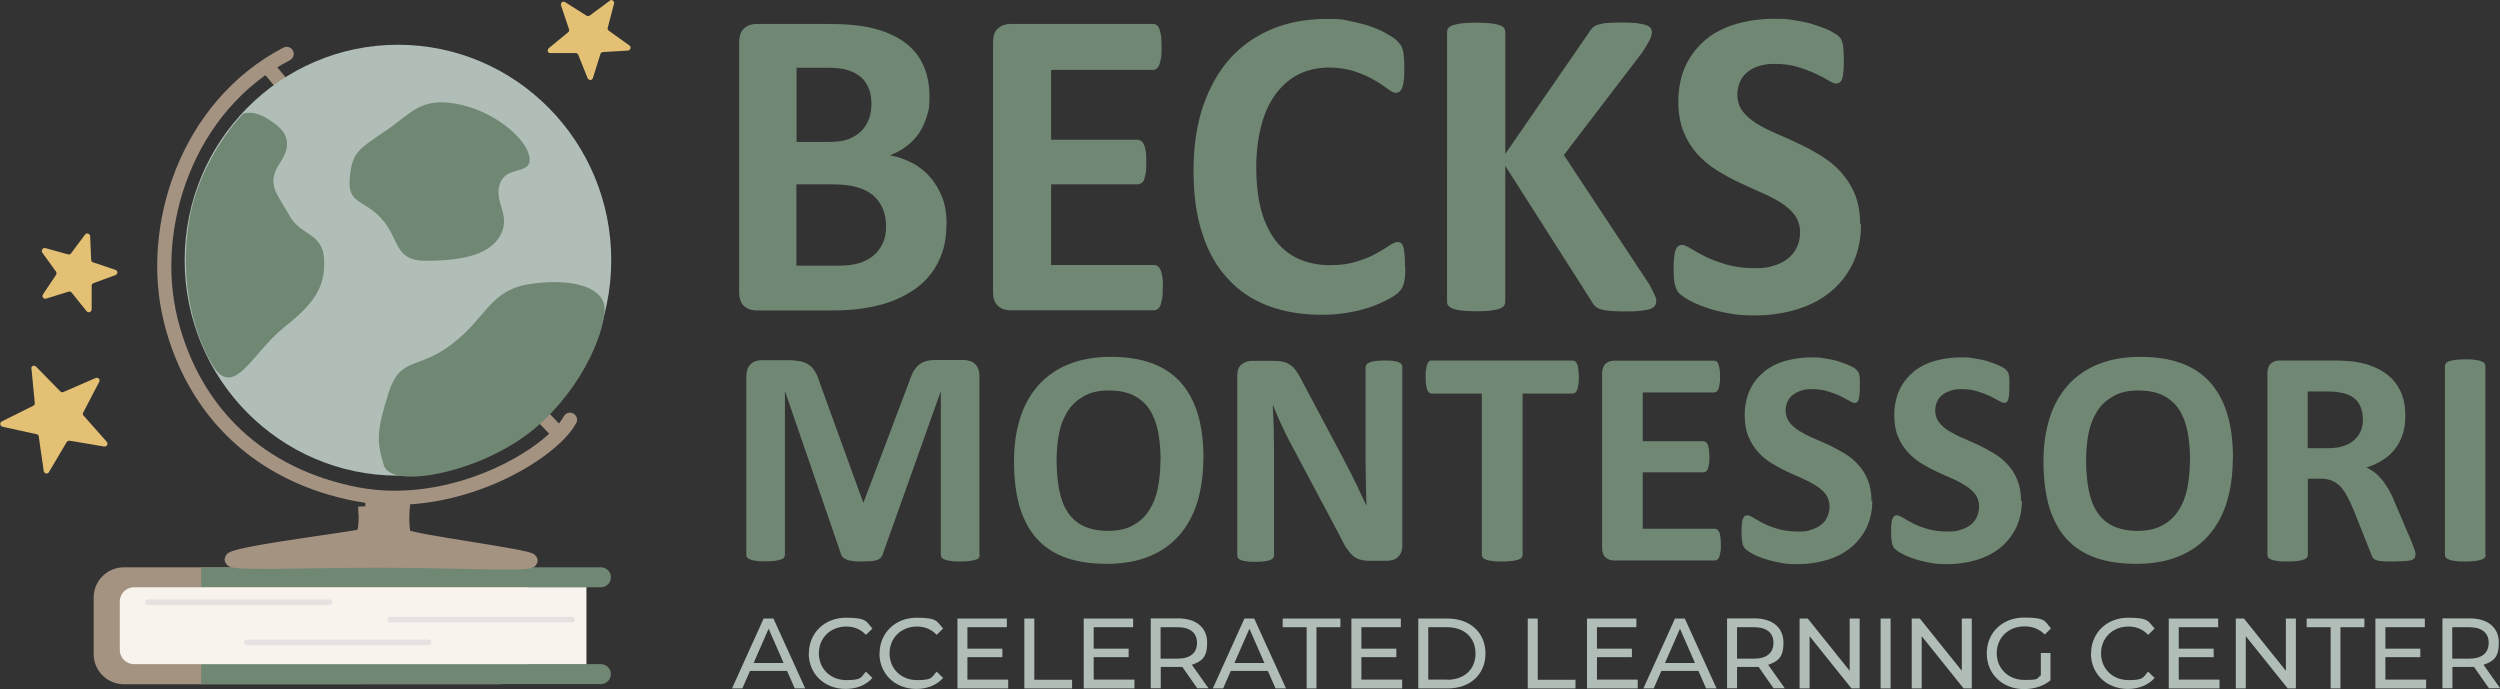 <?xml version="1.0" encoding="UTF-8"?> <svg xmlns="http://www.w3.org/2000/svg" id="Notes_and_Guides" data-name="Notes and Guides" viewBox="0 0 150.27 41.42"><rect x="0" y="0" width="150.27" height="41.42" fill="#333333" stroke="none"/><defs><style> .cls-1 { stroke: #708873; stroke-width: .17px; } .cls-1, .cls-2 { fill: #708873; } .cls-3 { stroke: #e8e1e1; stroke-width: .34px; } .cls-3, .cls-4, .cls-5, .cls-6 { fill: none; } .cls-3, .cls-4, .cls-6 { stroke-linecap: round; } .cls-4 { stroke-linejoin: round; } .cls-4, .cls-7, .cls-5, .cls-6 { stroke: #a59382; stroke-width: .85px; } .cls-8 { fill: #b0beb7; } .cls-9 { isolation: isolate; } .cls-7, .cls-10 { fill: #a59382; } .cls-5 { stroke-linecap: square; } .cls-11 { fill: #f8f4ed; } .cls-12 { fill: #e4c075; } </style></defs><g id="montessori" class="cls-9"><g class="cls-9"><path class="cls-2" d="M58.89,33.35c0,.06-.02.12-.05.17-.03.05-.09.09-.19.12-.09.03-.21.06-.36.08-.15.02-.34.03-.57.03s-.41,0-.56-.03c-.15-.02-.26-.04-.36-.08-.08-.03-.15-.07-.19-.12s-.06-.1-.06-.17v-9.78h-.02l-3.48,9.77c-.03.08-.07.14-.12.2-.06.05-.14.09-.23.13-.09.03-.22.05-.36.06-.15,0-.33.02-.54.02s-.39,0-.54-.03c-.15-.02-.27-.04-.36-.08s-.17-.08-.23-.13-.09-.11-.11-.18l-3.36-9.77h-.02v9.78c0,.06-.02.12-.05.17-.03.05-.1.09-.19.12-.09.03-.21.06-.36.08-.14.02-.33.03-.56.03s-.41,0-.56-.03c-.15-.02-.27-.04-.36-.08-.09-.03-.15-.07-.19-.12s-.05-.1-.05-.17v-10.71c0-.31.08-.56.25-.73s.39-.25.67-.25h1.6c.29,0,.53.03.74.07s.38.13.53.23c.15.11.27.25.37.43s.19.4.26.65l2.6,7.16h.03l2.7-7.14c.08-.26.17-.48.26-.66.09-.18.21-.32.34-.44.13-.11.28-.19.45-.24s.37-.07.6-.07h1.64c.17,0,.31.03.43.07.12.04.22.11.3.19s.14.19.18.3.06.26.06.41v10.71h0Z"></path><path class="cls-2" d="M72.33,27.54c0,1-.13,1.89-.37,2.67-.25.79-.62,1.45-1.11,2s-1.09.96-1.82,1.25c-.72.29-1.56.43-2.5.43s-1.75-.12-2.44-.36-1.28-.62-1.74-1.12c-.46-.5-.81-1.14-1.05-1.91-.23-.78-.35-1.69-.35-2.75s.13-1.84.37-2.62.62-1.44,1.11-1.99c.49-.54,1.09-.96,1.82-1.25.72-.29,1.56-.44,2.51-.44s1.72.12,2.41.36,1.28.62,1.75,1.12c.46.5.82,1.13,1.06,1.9.24.76.36,1.67.36,2.71h0ZM69.76,27.67c0-.63-.05-1.21-.15-1.72s-.27-.96-.51-1.33c-.24-.37-.56-.65-.96-.85s-.89-.3-1.49-.3-1.1.11-1.5.34-.73.52-.97.9-.42.82-.52,1.33-.15,1.04-.15,1.61.05,1.24.15,1.77c.1.52.26.97.5,1.34.24.37.55.65.95.85.4.19.9.3,1.5.3s1.1-.11,1.5-.34c.41-.22.73-.52.97-.91.25-.38.42-.83.52-1.34.1-.51.15-1.06.15-1.63h0Z"></path><path class="cls-2" d="M84.29,32.84c0,.14-.03.27-.08.38s-.12.2-.2.28-.19.13-.3.16c-.12.03-.23.05-.35.05h-1.04c-.22,0-.41-.03-.56-.07-.16-.04-.3-.12-.44-.24-.14-.12-.26-.27-.39-.46s-.26-.45-.41-.76l-2.99-5.62c-.18-.34-.35-.69-.53-1.08-.18-.39-.34-.76-.48-1.12h-.02c.03.45.04.89.06,1.34,0,.44.02.9.02,1.37v6.29c0,.06-.02.12-.05.17-.03.05-.09.09-.18.13s-.19.06-.34.08c-.14.02-.32.03-.55.03s-.4,0-.54-.03c-.14-.02-.25-.04-.34-.08s-.14-.08-.17-.13-.04-.1-.04-.17v-10.8c0-.29.08-.51.25-.65s.38-.22.63-.22h1.31c.24,0,.43.02.59.06s.3.11.43.2.25.22.36.39c.11.16.23.36.35.61l2.34,4.4c.14.27.27.52.41.79.14.25.26.52.39.77s.25.51.36.76c.12.25.23.5.35.74h0c-.02-.43-.03-.89-.04-1.35,0-.47-.02-.92-.02-1.34v-5.64c0-.06.02-.12.06-.17.03-.05.1-.09.19-.13s.2-.07.35-.08c.14-.02.32-.03.55-.03s.39,0,.53.03c.14.02.25.04.33.08s.14.08.16.13c.03.05.04.1.04.17v10.8-.02Z"></path><path class="cls-2" d="M94.9,22.67c0,.18,0,.33-.03.46-.02.13-.04.23-.07.3-.03.08-.07.14-.12.17-.04.03-.1.06-.15.06h-3.01v9.69c0,.06-.02.12-.06.17s-.11.09-.2.12c-.09.03-.22.06-.38.08-.16.02-.36.03-.59.03s-.43,0-.59-.03c-.16-.02-.29-.04-.37-.08-.09-.03-.16-.07-.2-.12s-.06-.1-.06-.17v-9.69h-3.01c-.06,0-.12-.02-.16-.06-.04-.03-.08-.09-.11-.17-.03-.08-.05-.18-.07-.3-.02-.13-.03-.28-.03-.46s0-.35.03-.47c.02-.13.04-.24.07-.31.03-.08.07-.14.11-.17s.09-.05.16-.05h8.47c.06,0,.11.02.15.05s.08.09.12.17.05.18.07.31c.02.13.03.29.03.47h0Z"></path><path class="cls-2" d="M103.44,32.73c0,.18,0,.33-.03.45-.02.12-.04.22-.07.3-.03.08-.07.13-.12.16-.04.03-.1.05-.15.05h-6.04c-.2,0-.38-.06-.52-.18s-.21-.32-.21-.59v-10.47c0-.27.07-.46.21-.59.14-.12.31-.18.52-.18h6c.06,0,.1.02.15.04.04.03.08.08.11.16.03.08.05.18.07.3.02.12.03.27.03.46s0,.32-.03.44c-.02.12-.04.22-.07.3-.03.08-.07.13-.11.16s-.09.05-.15.05h-4.29v2.93h3.64c.06,0,.11.02.15.05s.08.08.12.16c.03.07.05.17.07.29.02.12.03.27.03.44s0,.33-.03.45c-.02.12-.04.21-.07.29-.03.07-.07.12-.12.15-.04.03-.1.04-.15.04h-3.64v3.39h4.33c.06,0,.11.02.15.05s.08.08.12.16.05.17.07.3c.02.12.03.27.03.45h0Z"></path><path class="cls-2" d="M112.54,30.08c0,.63-.12,1.18-.36,1.67-.24.47-.56.87-.96,1.19-.41.32-.87.56-1.41.72-.54.16-1.12.25-1.72.25s-.8-.03-1.16-.1c-.36-.07-.67-.15-.95-.25-.27-.09-.5-.19-.68-.3-.19-.1-.31-.19-.4-.28s-.14-.19-.17-.35c-.03-.15-.05-.37-.05-.65s0-.36.02-.48c0-.13.03-.24.06-.31.03-.08.07-.14.11-.17s.1-.05.16-.05.21.05.36.15c.16.1.36.21.61.34.25.13.54.24.89.34s.74.15,1.19.15.57-.03.79-.11c.24-.07.43-.17.6-.3.16-.13.29-.29.37-.48.08-.19.13-.41.13-.64s-.08-.51-.22-.7c-.15-.19-.34-.37-.58-.52-.24-.15-.51-.3-.81-.43s-.62-.27-.94-.42c-.32-.15-.63-.32-.94-.51s-.57-.41-.81-.68c-.24-.26-.43-.57-.58-.93s-.22-.79-.22-1.29.11-1.08.32-1.52.5-.79.86-1.09c.36-.29.79-.51,1.28-.64.49-.14,1.01-.21,1.56-.21s.57.03.85.07.55.1.79.18.46.16.66.25.32.17.38.23.1.12.13.16.04.1.06.17.03.16.03.27c0,.11,0,.25,0,.41s0,.33-.02.46c0,.13-.03.23-.04.3-.03.08-.05.14-.09.18-.04.03-.09.06-.16.06s-.18-.04-.32-.13c-.15-.08-.33-.18-.55-.29-.22-.1-.46-.19-.75-.28s-.6-.13-.94-.13-.5.03-.69.1c-.19.07-.36.15-.5.27-.14.12-.23.25-.3.41s-.1.33-.1.51c0,.26.08.5.22.69.14.19.34.37.58.52.25.15.52.3.83.43.31.14.63.27.95.42.32.15.63.32.95.51s.58.41.83.68.44.57.58.93c.15.36.22.78.22,1.26l.03-.02Z"></path><path class="cls-2" d="M121.53,30.08c0,.63-.12,1.18-.36,1.67-.24.47-.56.87-.96,1.19-.41.32-.87.56-1.41.72-.54.16-1.12.25-1.72.25s-.8-.03-1.16-.1c-.36-.07-.67-.15-.95-.25-.27-.09-.5-.19-.68-.3-.19-.1-.31-.19-.4-.28s-.14-.19-.17-.35c-.03-.15-.05-.37-.05-.65s0-.36.02-.48c0-.13.03-.24.06-.31.03-.08.07-.14.11-.17s.1-.05.16-.05.21.05.36.15c.16.1.36.21.61.34.25.13.54.24.89.34s.74.15,1.19.15.57-.03.79-.11c.24-.07.43-.17.6-.3.16-.13.29-.29.37-.48.08-.19.13-.41.13-.64s-.08-.51-.22-.7c-.15-.19-.34-.37-.58-.52-.24-.15-.51-.3-.81-.43s-.62-.27-.94-.42c-.32-.15-.63-.32-.94-.51s-.57-.41-.81-.68c-.24-.26-.43-.57-.58-.93s-.22-.79-.22-1.29.11-1.08.32-1.52.5-.79.86-1.09c.36-.29.79-.51,1.28-.64.49-.14,1.01-.21,1.56-.21s.57.03.85.07.55.1.79.18.46.16.66.25.32.17.38.23.1.12.13.16.04.1.06.17.03.16.03.27c0,.11,0,.25,0,.41s0,.33-.02.46c0,.13-.03.23-.04.3-.03.08-.05.14-.09.18-.04.03-.09.06-.16.06s-.18-.04-.32-.13c-.15-.08-.33-.18-.55-.29-.22-.1-.46-.19-.75-.28s-.6-.13-.94-.13-.5.03-.69.1c-.19.07-.36.15-.5.27-.14.12-.23.25-.3.41s-.1.33-.1.51c0,.26.08.5.22.69.14.19.34.37.58.52.25.15.52.3.83.43.31.14.63.27.95.42.32.15.63.32.95.51s.58.41.83.68.44.57.58.93c.15.36.22.78.22,1.26l.03-.02Z"></path><path class="cls-2" d="M134.21,27.54c0,1-.13,1.89-.37,2.67-.25.79-.62,1.45-1.11,2-.49.55-1.09.96-1.82,1.25-.72.29-1.56.43-2.5.43s-1.75-.12-2.44-.36c-.69-.25-1.28-.62-1.74-1.12-.46-.5-.81-1.14-1.05-1.91-.23-.78-.35-1.69-.35-2.75s.13-1.84.37-2.62.62-1.44,1.11-1.99c.49-.54,1.09-.96,1.82-1.25.72-.29,1.56-.44,2.51-.44s1.72.12,2.41.36,1.28.62,1.75,1.12c.46.5.82,1.13,1.06,1.9.24.76.36,1.67.36,2.71h0ZM131.64,27.67c0-.63-.05-1.21-.15-1.72-.1-.52-.27-.96-.51-1.33-.24-.37-.56-.65-.96-.85-.4-.2-.89-.3-1.49-.3s-1.1.11-1.5.34-.73.52-.97.9-.42.82-.52,1.33-.15,1.04-.15,1.61.05,1.24.15,1.77c.1.52.26.97.5,1.34s.55.65.95.85c.4.19.9.3,1.5.3s1.1-.11,1.5-.34c.41-.22.73-.52.97-.91.25-.38.42-.83.52-1.34.1-.51.15-1.06.15-1.63h0Z"></path><path class="cls-2" d="M145.17,33.37c0,.07,0,.13-.03.17s-.08.08-.18.12-.23.05-.41.07c-.18,0-.42.02-.74.02s-.46,0-.63-.02c-.15,0-.28-.03-.36-.07-.09-.03-.15-.08-.19-.13-.03-.05-.07-.12-.09-.19l-1.07-2.69c-.13-.3-.25-.57-.38-.81-.13-.24-.26-.43-.41-.59s-.33-.28-.52-.36c-.19-.08-.43-.12-.68-.12h-.76v4.58c0,.06-.02.12-.06.17s-.11.09-.2.12c-.09.03-.22.06-.37.08-.15.02-.36.03-.59.03s-.43,0-.59-.03c-.16-.02-.29-.04-.37-.08-.09-.03-.16-.07-.19-.12s-.06-.1-.06-.17v-10.91c0-.27.07-.46.21-.59.14-.12.31-.18.52-.18h3.11c.31,0,.57,0,.78.02.2,0,.39.03.56.04.48.07.92.19,1.3.36.39.17.72.39.98.65.27.27.47.59.62.96.14.37.21.79.21,1.27s-.05.77-.15,1.1c-.1.33-.25.63-.45.89s-.44.49-.74.68c-.29.19-.63.35-1,.46.18.08.35.19.51.31.16.13.3.27.45.45.14.18.27.38.4.6.13.23.25.48.36.77l1.01,2.37c.09.24.15.41.19.52.03.11.04.19.04.25v.02ZM142.03,25.22c0-.4-.09-.73-.27-1.01-.18-.27-.47-.46-.88-.57-.13-.03-.26-.06-.42-.08-.16-.02-.37-.03-.65-.03h-1.1v3.41h1.24c.35,0,.65-.04.91-.13.26-.08.47-.2.65-.36.17-.15.3-.33.39-.54s.13-.45.13-.7h0Z"></path><path class="cls-2" d="M149.41,33.35c0,.06-.02.12-.06.17s-.11.09-.2.12c-.09.03-.22.06-.37.08-.15.02-.36.03-.59.03s-.43,0-.59-.03c-.16-.02-.29-.04-.38-.08s-.16-.07-.2-.12-.06-.1-.06-.17v-11.35c0-.06.02-.12.06-.17s.11-.09.2-.12c.09-.03.22-.06.37-.08.15-.02.35-.03.58-.03s.44,0,.59.03c.15.02.28.04.37.08s.16.07.2.12.06.1.06.17v11.35h.02Z"></path></g></g><g id="Becks_" data-name="Becks " class="cls-9"><g class="cls-9"><path class="cls-2" d="M56.89,13.49c0,.61-.08,1.17-.25,1.67s-.4.94-.7,1.32c-.3.38-.65.71-1.07.98-.41.27-.86.5-1.36.68-.5.18-1.02.3-1.59.39s-1.19.13-1.88.13h-4.57c-.3,0-.54-.08-.74-.26-.2-.17-.3-.46-.3-.85V2.55c0-.39.1-.67.3-.85.2-.17.45-.26.74-.26h4.32c1.06,0,1.94.08,2.68.26.73.18,1.34.45,1.85.8.5.36.89.81,1.15,1.36s.4,1.2.4,1.94-.05.81-.16,1.18c-.11.37-.26.7-.46,1.01-.2.3-.46.57-.75.79s-.63.41-1.01.56c.49.08.94.25,1.35.46s.77.51,1.07.85c.3.35.55.76.73,1.23.18.47.26,1,.26,1.58v.02ZM52.38,6.24c0-.35-.05-.66-.16-.93-.11-.27-.26-.5-.48-.68-.21-.18-.48-.32-.8-.42s-.75-.14-1.29-.14h-1.77v4.46h1.95c.51,0,.9-.06,1.21-.18.3-.12.55-.29.75-.49.2-.21.35-.45.45-.73s.14-.57.14-.89h0ZM53.26,13.6c0-.4-.07-.75-.2-1.07-.14-.31-.33-.57-.58-.79-.25-.21-.58-.38-.98-.49-.4-.12-.91-.17-1.56-.17h-2.07v4.89h2.53c.49,0,.9-.05,1.23-.15s.62-.25.86-.45c.25-.2.43-.45.57-.74.14-.3.2-.63.2-1.01h0Z"></path><path class="cls-2" d="M69.89,17.27c0,.25,0,.47-.03.64-.03.17-.06.31-.1.42s-.1.19-.17.24c-.07.05-.14.08-.22.08h-8.64c-.3,0-.54-.08-.74-.26-.2-.17-.3-.46-.3-.85V2.55c0-.39.1-.67.3-.85.2-.17.45-.26.74-.26h8.59c.08,0,.15.03.21.07s.12.12.16.24c.04.11.08.25.1.42s.03.39.03.66,0,.46-.03.63c-.03.17-.06.31-.1.42s-.1.19-.16.24c-.06.05-.14.08-.21.08h-6.14v4.2h5.2c.08,0,.15.03.22.08.07.05.12.13.17.23.04.1.08.24.1.41.03.17.03.38.03.63s0,.47-.03.63c-.03.17-.06.3-.1.41s-.1.18-.17.22-.14.07-.22.07h-5.2v4.85h6.2c.08,0,.15.03.22.08.07.05.12.13.17.24.04.11.08.25.1.42.03.17.03.39.03.64v-.03Z"></path><path class="cls-2" d="M84.47,16.04c0,.22,0,.41-.02.57-.02.15-.03.29-.06.4-.03.11-.06.2-.11.29-.04.08-.12.17-.21.27-.1.1-.29.24-.57.39s-.62.31-1.02.46c-.41.14-.86.27-1.39.36-.52.1-1.08.14-1.68.14-1.18,0-2.24-.18-3.19-.54s-1.76-.9-2.42-1.63c-.67-.72-1.18-1.62-1.53-2.71-.36-1.08-.53-2.34-.53-3.78s.19-2.76.58-3.9c.39-1.13.94-2.09,1.63-2.86.7-.77,1.54-1.35,2.52-1.76.98-.4,2.05-.6,3.24-.6s.94.04,1.39.12c.44.08.85.19,1.23.31.38.13.72.28,1.01.45.3.17.52.31.63.43s.2.22.25.3.08.18.11.3c.03.13.05.27.06.44.02.17.02.38.02.63s0,.49-.03.68c-.02.19-.05.34-.09.45-.04.12-.1.2-.16.25-.06.05-.14.08-.21.08-.14,0-.3-.08-.51-.24-.2-.15-.46-.33-.79-.52-.32-.19-.71-.36-1.16-.52-.45-.15-.98-.24-1.6-.24s-1.29.14-1.83.42-.99.68-1.37,1.2c-.38.52-.66,1.14-.85,1.88s-.3,1.56-.3,2.49.1,1.89.31,2.63.51,1.35.89,1.83c.38.47.85.84,1.39,1.07s1.16.36,1.84.36,1.16-.08,1.61-.22c.45-.14.84-.3,1.17-.48.32-.18.59-.34.79-.48.21-.14.37-.21.48-.21s.16.02.21.05c.05.03.1.11.14.21.03.11.06.25.08.45.02.19.03.45.03.76l.02.03Z"></path><path class="cls-2" d="M99.55,18.12c0,.1-.03.19-.08.26s-.14.14-.28.19c-.14.05-.33.08-.57.11s-.54.04-.9.04c-.57,0-.99-.03-1.24-.07s-.43-.11-.54-.2c-.11-.08-.19-.19-.26-.32l-5.2-8.16v8.16c0,.1-.03.18-.08.25-.05.07-.14.13-.28.18-.14.05-.31.08-.53.11-.22.03-.51.04-.85.04s-.62-.02-.85-.04-.41-.07-.54-.11c-.14-.05-.23-.11-.29-.18-.06-.07-.08-.15-.08-.25V1.93c0-.1.03-.18.08-.25.06-.07.15-.13.29-.17s.31-.08.54-.11c.23-.03.51-.04.85-.04s.63.02.85.04c.22.03.4.06.53.11.14.04.23.1.28.17.05.07.08.15.08.25v7.32l5.04-7.31c.06-.12.14-.21.23-.29.08-.08.2-.14.35-.18s.32-.08.54-.09.51-.03.85-.03.65.02.88.04c.23.03.41.07.55.11.14.05.24.11.29.18.05.07.08.15.08.24,0,.15-.04.3-.12.46s-.23.41-.45.76l-4.72,6.18,5.14,7.78c.19.36.31.61.36.73s.06.21.06.29h0Z"></path><path class="cls-2" d="M111.86,13.49c0,.9-.17,1.7-.51,2.38-.34.68-.79,1.25-1.37,1.71-.57.46-1.25.8-2.02,1.03s-1.6.35-2.47.35-1.14-.05-1.66-.14c-.51-.1-.96-.21-1.35-.36-.39-.14-.72-.28-.98-.43-.26-.15-.45-.29-.57-.4-.12-.12-.19-.28-.25-.5s-.08-.53-.08-.94,0-.51.03-.69c.02-.19.04-.34.08-.45.04-.12.09-.19.16-.25.07-.05.14-.08.24-.08s.3.08.52.22c.23.14.52.3.87.48.36.18.78.34,1.27.48s1.07.22,1.71.22.8-.05,1.14-.15.63-.25.85-.43c.24-.19.41-.41.54-.69.13-.27.19-.58.19-.91s-.11-.73-.32-1.01c-.21-.28-.49-.52-.83-.74s-.73-.42-1.17-.61c-.43-.19-.88-.39-1.34-.61-.46-.21-.9-.46-1.34-.73-.43-.27-.82-.59-1.17-.97-.34-.38-.62-.82-.83-1.34s-.32-1.13-.32-1.85.15-1.55.46-2.17c.3-.63.72-1.14,1.23-1.56s1.13-.72,1.83-.92c.7-.2,1.45-.3,2.24-.3s.81.03,1.23.09c.41.06.79.14,1.14.25s.67.23.95.36c.27.14.46.25.54.33s.15.16.18.23c.03.06.06.14.08.25.03.1.03.23.05.39,0,.15.02.35.02.57s0,.47-.02.65-.03.32-.07.44c-.03.12-.08.2-.14.25s-.14.08-.24.08-.25-.06-.46-.19-.47-.26-.79-.41c-.31-.14-.67-.28-1.07-.4-.41-.12-.85-.18-1.34-.18s-.71.05-1,.14-.52.22-.71.39c-.19.16-.33.36-.42.59s-.14.47-.14.73c0,.38.1.71.31.99s.49.52.84.74.74.42,1.19.61c.44.19.9.39,1.35.61.46.21.91.46,1.35.73.44.27.84.59,1.18.97s.63.82.84,1.33.32,1.11.32,1.8h.03Z"></path></g></g><g id="Accelerated_learning_center" data-name="Accelerated learning center" class="cls-9"><g class="cls-9"><path class="cls-8" d="M47.31,40.33h-2.23l-.46,1.05h-.62l1.9-4.2h.59l1.91,4.2h-.63l-.46-1.05h0ZM47.1,39.85l-.9-2.06-.9,2.06h1.81Z"></path><path class="cls-8" d="M48.62,39.28c0-1.24.95-2.15,2.22-2.15s1.21.22,1.6.65l-.39.38c-.32-.34-.72-.5-1.18-.5-.95,0-1.65.68-1.65,1.61s.7,1.61,1.65,1.61.86-.16,1.18-.51l.39.38c-.38.43-.95.66-1.61.66-1.28,0-2.22-.9-2.22-2.15h0Z"></path><path class="cls-8" d="M52.87,39.28c0-1.24.95-2.15,2.22-2.15s1.21.22,1.6.65l-.39.38c-.32-.34-.72-.5-1.18-.5-.95,0-1.65.68-1.65,1.61s.7,1.61,1.65,1.61.86-.16,1.18-.51l.39.38c-.38.43-.95.66-1.61.66-1.28,0-2.22-.9-2.22-2.15h0Z"></path><path class="cls-8" d="M60.6,40.86v.52h-3.05v-4.2h2.97v.52h-2.37v1.29h2.1v.51h-2.1v1.35h2.45Z"></path><path class="cls-8" d="M61.57,37.18h.6v3.68h2.27v.52h-2.87v-4.2h0Z"></path><path class="cls-8" d="M68.19,40.86v.52h-3.05v-4.2h2.97v.52h-2.37v1.29h2.1v.51h-2.1v1.35h2.45Z"></path><path class="cls-8" d="M71.97,41.38l-.9-1.29c-.08,0-.18,0-.26,0h-1.04v1.28h-.6v-4.2h1.64c1.09,0,1.75.55,1.75,1.46s-.34,1.12-.92,1.33l1,1.41h-.66ZM71.95,38.64c0-.6-.41-.94-1.17-.94h-1.02v1.89h1.02c.77,0,1.17-.35,1.17-.95h0Z"></path><path class="cls-8" d="M76.21,40.33h-2.23l-.46,1.05h-.62l1.9-4.2h.59l1.91,4.2h-.63l-.46-1.05h0ZM76,39.85l-.9-2.06-.9,2.06h1.81Z"></path><path class="cls-8" d="M78.54,37.7h-1.44v-.52h3.47v.52h-1.44v3.68h-.59v-3.68h0Z"></path><path class="cls-8" d="M84.28,40.86v.52h-3.05v-4.2h2.97v.52h-2.37v1.29h2.1v.51h-2.1v1.35h2.45Z"></path><path class="cls-8" d="M85.25,37.18h1.77c1.35,0,2.27.85,2.27,2.1s-.92,2.1-2.27,2.1h-1.77v-4.2h0ZM86.98,40.86c1.04,0,1.71-.63,1.71-1.58s-.67-1.58-1.71-1.58h-1.13v3.15h1.13Z"></path><path class="cls-8" d="M91.83,37.18h.6v3.68h2.27v.52h-2.87v-4.2h0Z"></path><path class="cls-8" d="M98.44,40.86v.52h-3.05v-4.2h2.97v.52h-2.37v1.29h2.1v.51h-2.1v1.35h2.45Z"></path><path class="cls-8" d="M102.09,40.33h-2.23l-.46,1.05h-.62l1.9-4.2h.59l1.91,4.2h-.63l-.46-1.05h0ZM101.88,39.85l-.9-2.06-.9,2.06h1.81,0Z"></path><path class="cls-8" d="M106.61,41.38l-.9-1.29c-.08,0-.18,0-.26,0h-1.04v1.28h-.6v-4.2h1.64c1.09,0,1.75.55,1.75,1.46s-.34,1.12-.92,1.33l1,1.41h-.66ZM106.6,38.64c0-.6-.41-.94-1.17-.94h-1.02v1.89h1.02c.77,0,1.17-.35,1.17-.95h0Z"></path><path class="cls-8" d="M111.78,37.18v4.2h-.49l-2.52-3.14v3.14h-.6v-4.2h.49l2.52,3.14v-3.14h.6Z"></path><path class="cls-8" d="M113.04,37.18h.6v4.2h-.6v-4.2h0Z"></path><path class="cls-8" d="M118.52,37.18v4.2h-.49l-2.52-3.14v3.14h-.6v-4.2h.49l2.52,3.14v-3.14h.6Z"></path><path class="cls-8" d="M122.68,39.25h.57v1.64c-.42.36-1.01.53-1.59.53-1.29,0-2.24-.9-2.24-2.15s.95-2.15,2.25-2.15,1.23.22,1.61.65l-.37.37c-.35-.34-.74-.49-1.22-.49-.97,0-1.67.68-1.67,1.61s.7,1.61,1.67,1.61.68-.08.98-.27v-1.37h0Z"></path><path class="cls-8" d="M125.69,39.28c0-1.24.95-2.15,2.22-2.15s1.21.22,1.6.65l-.39.38c-.32-.34-.72-.5-1.18-.5-.95,0-1.65.68-1.65,1.61s.7,1.61,1.65,1.61.86-.16,1.18-.51l.39.38c-.38.43-.95.66-1.61.66-1.28,0-2.22-.9-2.22-2.15h0Z"></path><path class="cls-8" d="M133.41,40.86v.52h-3.05v-4.2h2.97v.52h-2.37v1.29h2.1v.51h-2.1v1.35h2.45Z"></path><path class="cls-8" d="M138,37.18v4.2h-.49l-2.52-3.14v3.14h-.6v-4.2h.49l2.52,3.14v-3.14h.6Z"></path><path class="cls-8" d="M140.09,37.7h-1.44v-.52h3.47v.52h-1.44v3.68h-.59v-3.68h0Z"></path><path class="cls-8" d="M145.83,40.86v.52h-3.05v-4.2h2.97v.52h-2.37v1.29h2.1v.51h-2.1v1.35h2.45Z"></path><path class="cls-8" d="M149.61,41.38l-.9-1.29c-.08,0-.18,0-.26,0h-1.04v1.28h-.6v-4.2h1.64c1.09,0,1.75.55,1.75,1.46s-.34,1.12-.92,1.33l1,1.41h-.66ZM149.59,38.64c0-.6-.41-.94-1.17-.94h-1.02v1.89h1.02c.77,0,1.17-.35,1.17-.95h0Z"></path></g></g><g id="Group_401" data-name="Group 401"><g id="Group_396" data-name="Group 396"><g id="Group_395" data-name="Group 395"><path id="Path_751" data-name="Path 751" class="cls-10" d="M7.45,34.1h22.55c1.01,0,1.82.81,1.82,1.82h0v3.39c0,1.01-.81,1.82-1.82,1.82H7.45c-1.01,0-1.82-.81-1.82-1.82h0v-3.39c0-1.01.81-1.82,1.82-1.82Z"></path><path id="Rectangle_410" data-name="Rectangle 410" class="cls-2" d="M12.09,39.92h24.03c.33,0,.6.27.6.6h0c0,.33-.27.6-.6.6H12.09v-1.21h0Z"></path><path id="Rectangle_411" data-name="Rectangle 411" class="cls-2" d="M12.09,34.1h24.03c.33,0,.6.27.6.6h0c0,.33-.27.6-.6.6H12.09v-1.21h0Z"></path></g><path id="Rectangle_407" data-name="Rectangle 407" class="cls-11" d="M8.05,35.3h27.2v4.62H8.05c-.46,0-.85-.38-.85-.85v-2.92c0-.46.38-.85.85-.85Z"></path><line id="Line_91" data-name="Line 91" class="cls-3" x1="8.89" y1="36.2" x2="19.81" y2="36.2"></line><line id="Line_92" data-name="Line 92" class="cls-3" x1="23.46" y1="37.24" x2="34.39" y2="37.24"></line><line id="Line_93" data-name="Line 93" class="cls-3" x1="14.84" y1="38.61" x2="25.76" y2="38.61"></line></g></g><g id="Group_1121" data-name="Group 1121"><g id="Group_1122" data-name="Group 1122"><path id="Path_747" data-name="Path 747" class="cls-4" d="M34.26,25.23c-1.12,2.07-6.98,5.59-12.8,4.48-5.82-1.11-9.82-4.91-11.2-10.47s.94-12.86,6.97-16"></path><path id="Path_748" data-name="Path 748" class="cls-5" d="M16.3,4.27l1.25,1.5"></path><path id="Path_749" data-name="Path 749" class="cls-6" d="M33.34,25.8l-1.7-1.78"></path></g><path id="Path_750" data-name="Path 750" class="cls-7" d="M21.96,30.45s.13,1.62-.24,1.77-6.26.86-7.6,1.3,4.56.16,8.77.18c4.2,0,8.91.24,9,0s-7.27-1.18-7.54-1.47-.14-1.77-.14-1.77h-2.25,0Z"></path><g id="Group_1119" data-name="Group 1119"><path id="Path_752" data-name="Path 752" class="cls-8" d="M23.92,2.69c7.08,0,12.82,5.8,12.82,12.95s-5.74,12.95-12.82,12.95-12.82-5.8-12.82-12.95S16.85,2.69,23.92,2.69Z"></path><path id="Path_370" data-name="Path 370" class="cls-1" d="M36.24,18.41c-.14-1.1-1.94-1.61-4.34-1.26-2.41.35-2.55,1.96-4.67,3.59-2.12,1.63-3.11.7-3.81,2.95-.7,2.24-.7,2.84-.27,4.24.42,1.41,5.8.38,8.9-2.21,3.1-2.59,4.34-6.21,4.2-7.32h0Z"></path><path id="Path_371" data-name="Path 371" class="cls-1" d="M14.65,6.92s.52-.25,1.37.28,1.67,1.18.74,2.54c-.92,1.36-.11,2.02.57,3.27s2.01,1.01,2.07,2.62-.58,2.56-2.4,4-2.92,4.15-4.06,2.41-2.14-5.12-1.47-8.85c.67-3.73,3.17-6.26,3.17-6.26h0Z"></path><path id="Path_372" data-name="Path 372" class="cls-1" d="M23.24,7.92c-1.56,1.09-2,1.22-2.13,2.77-.14,1.56.76,1.17,1.88,2.39,1.12,1.23.75,2.51,2.57,2.51s3.72-.22,4.42-1.45-.44-1.97,0-3.15,1.99-.5,1.75-1.6-2.21-2.71-4.33-3.07c-2.11-.36-2.58.51-4.14,1.6h-.02Z"></path></g></g><path id="Polygon_53" data-name="Polygon 53" class="cls-12" d="M1.87,22.17c0-.09.06-.18.15-.19.05,0,.1.02.14.05l1.47,1.5c.05.05.13.07.19.03l1.93-.84c.08-.03.19,0,.22.08.02.05.02.1,0,.14l-.97,1.86c-.03.06-.03.14.03.19l1.39,1.57c.06.07.06.18-.02.24-.04.03-.09.05-.14.04l-2.07-.35c-.07,0-.14.02-.18.08l-1.07,1.81c-.05.08-.15.11-.23.06-.04-.03-.08-.07-.08-.12l-.3-2.08c0-.07-.06-.13-.13-.14l-2.05-.45c-.09-.02-.15-.11-.13-.2,0-.05.04-.09.09-.12l1.89-.94c.06-.03.1-.1.09-.17l-.2-2.09h0Z"></path><path id="Polygon_54" data-name="Polygon 54" class="cls-12" d="M36.64.04c.08-.06.18-.04.24.03.03.04.04.09.03.14l-.38,1.46c-.02.07,0,.14.07.18l1.23.88c.08.05.09.16.04.24-.03.04-.08.07-.13.07l-1.5.09c-.07,0-.13.05-.15.12l-.45,1.44c-.03.09-.13.14-.21.11-.05-.02-.08-.05-.11-.1l-.56-1.4c-.03-.07-.08-.11-.16-.11h-1.51c-.09.02-.17-.06-.17-.15,0-.05.03-.1.06-.14l1.17-.96c.05-.04.08-.12.05-.19l-.48-1.43c-.03-.08.02-.19.11-.21.05-.02.1,0,.14.02l1.28.81c.06.03.14.03.19,0l1.22-.9h0Z"></path><path id="Polygon_55" data-name="Polygon 55" class="cls-12" d="M5.11,14.1c.06-.08.16-.09.24-.03.04.03.07.08.07.13l.06,1.42c0,.07.05.13.12.15l1.34.45c.08.03.14.13.11.21-.02.05-.05.08-.1.1l-1.33.49c-.07.03-.11.08-.11.16v1.42c0,.09-.08.17-.18.17-.05,0-.1-.03-.13-.07l-.89-1.11c-.04-.05-.12-.08-.19-.06l-1.35.42c-.09.03-.19-.03-.21-.11-.02-.05,0-.1.02-.14l.79-1.18c.04-.06.03-.14,0-.19l-.83-1.15c-.05-.08-.03-.18.04-.24.04-.03.09-.04.14-.03l1.37.38c.07.02.14,0,.18-.06l.85-1.14h0Z"></path></svg> 